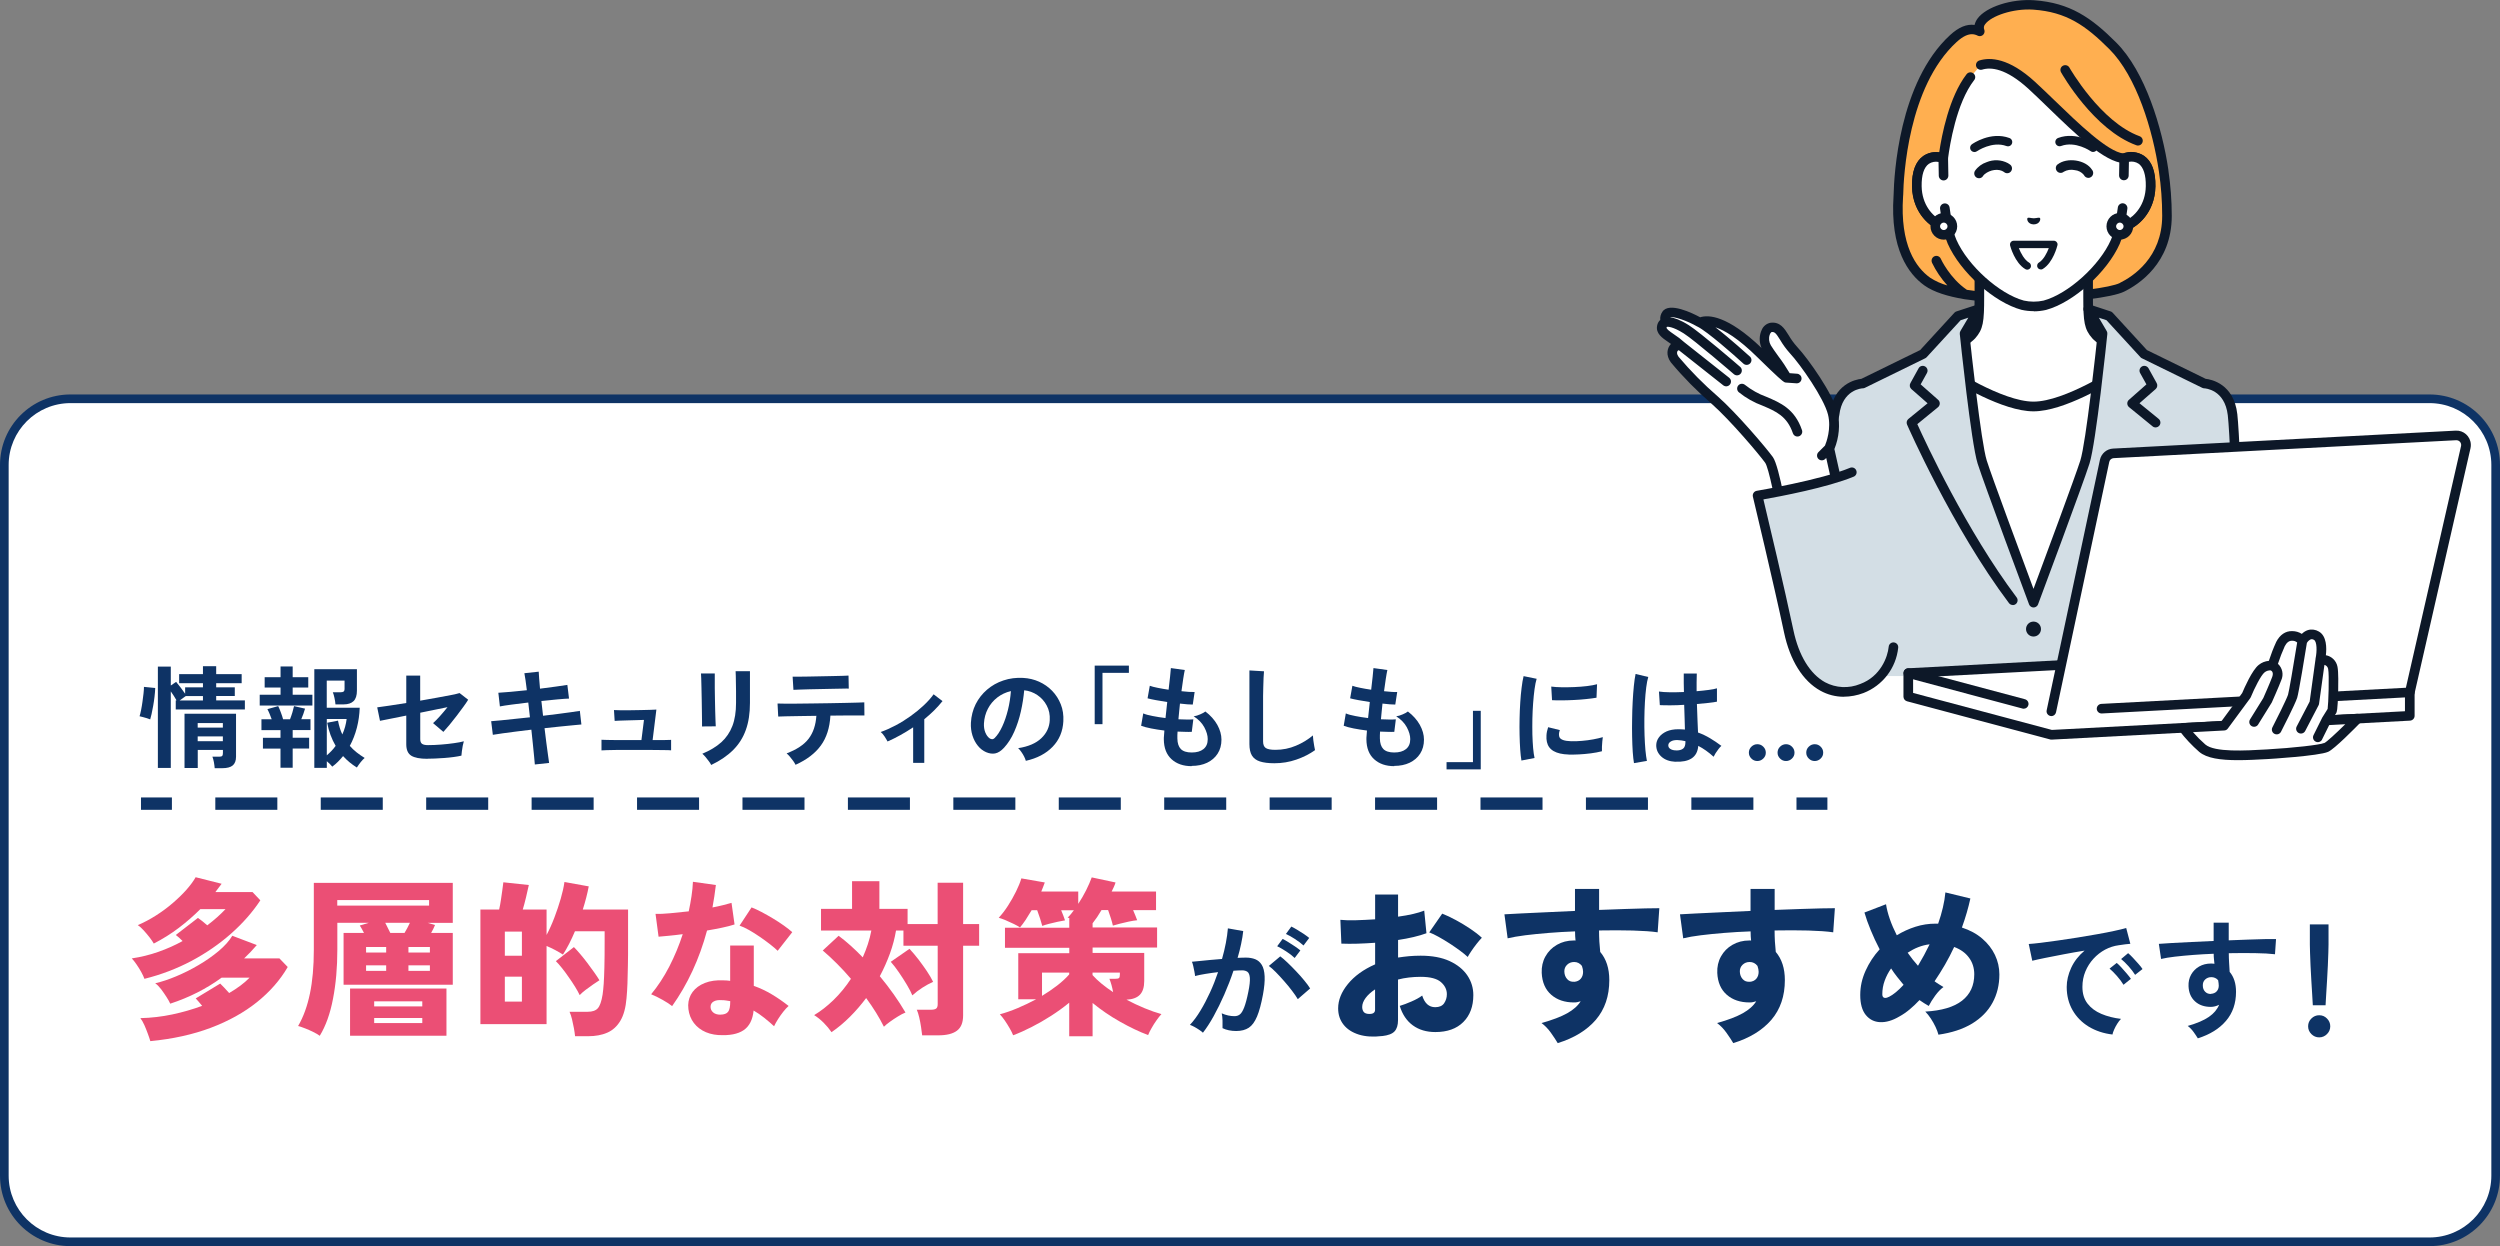 <?xml version="1.0" encoding="UTF-8"?>
<svg id="_レイヤー_2" data-name="レイヤー 2" xmlns="http://www.w3.org/2000/svg" xmlns:xlink="http://www.w3.org/1999/xlink" viewBox="0 0 404.29 201.52">
  <rect x="0" y="0" width="404.29" height="201.52" fill="#808080" stroke="none"/>
  <defs>
    <style>
      .cls-1 {
        fill: #d3dee5;
      }

      .cls-2 {
        fill: #fff;
      }

      .cls-3 {
        stroke-dasharray: 10.03 7.02;
      }

      .cls-3, .cls-4, .cls-5 {
        fill: none;
      }

      .cls-3, .cls-5 {
        stroke: #0e3365;
        stroke-miterlimit: 10;
        stroke-width: 2px;
      }

      .cls-6 {
        fill: #eb4f75;
      }

      .cls-7 {
        fill: #0d1828;
      }

      .cls-8 {
        fill: #0e3365;
      }

      .cls-9 {
        fill: #ffaf50;
      }

      .cls-10 {
        clip-path: url(#clippath);
      }
    </style>
    <clipPath id="clippath">
      <rect class="cls-4" x="267.96" y="0" width="131.61" height="122.92"/>
    </clipPath>
  </defs>
  <g id="_レイヤー_1-2" data-name="レイヤー 1">
    <g>
      <path class="cls-2" d="M11.4,64.49h381.49c5.9,0,10.7,4.79,10.7,10.7v114.92c0,5.91-4.79,10.7-10.7,10.7H11.4c-5.9,0-10.7-4.79-10.7-10.7v-114.93c0-5.9,4.79-10.7,10.7-10.7Z"/>
      <path class="cls-8" d="M392.89,65.19c5.51,0,10,4.48,10,10v114.93c0,5.51-4.48,10-10,10H11.4c-5.51,0-10-4.48-10-10v-114.93c0-5.51,4.48-10,10-10h381.49M392.89,63.79H11.4c-6.3,0-11.4,5.1-11.4,11.4v114.93c0,6.3,5.1,11.4,11.4,11.4h381.49c6.3,0,11.4-5.1,11.4-11.4v-114.93c0-6.3-5.1-11.4-11.4-11.4h0Z"/>
    </g>
    <g>
      <path class="cls-6" d="M23.36,158.3c-.11-.31-.28-.68-.52-1.11-.24-.43-.49-.84-.77-1.24-.27-.4-.53-.72-.76-.96,1.47-.22,2.91-.57,4.3-1.06,1.39-.49,2.7-1.07,3.92-1.75-.2-.2-.4-.39-.59-.56-.19-.17-.36-.31-.51-.42l3.58-2.76c.2.13.43.3.7.52.26.22.53.45.81.68,1.15-.87,2.13-1.75,2.95-2.62h-4.07c-1.07,1.07-2.23,2.08-3.48,3.03-1.25.95-2.6,1.79-4.05,2.54-.15-.27-.37-.6-.68-1s-.63-.77-.97-1.15c-.34-.37-.65-.65-.94-.83.98-.42,1.95-.93,2.91-1.54.96-.61,1.86-1.27,2.7-1.99s1.59-1.44,2.24-2.17c.64-.73,1.15-1.41,1.51-2.05l4.2,1.06c-.35.47-.68.92-1.01,1.34h6.01l1.26,1.34c-1.26,1.91-2.84,3.71-4.74,5.39-1.9,1.68-4.04,3.15-6.4,4.41-2.37,1.25-4.9,2.22-7.59,2.89ZM24.31,168.37c-.09-.31-.22-.71-.4-1.19-.17-.48-.37-.96-.57-1.42-.21-.46-.42-.83-.64-1.11,1.75-.04,3.47-.24,5.17-.6,1.7-.36,3.31-.83,4.82-1.39-.22-.25-.42-.49-.6-.71-.18-.22-.33-.38-.44-.49l3.96-2.4c.36.35.85.86,1.45,1.53,1.37-.8,2.47-1.63,3.3-2.48h-4.53c-2.44,1.78-5.21,3.19-8.3,4.2-.13-.29-.32-.65-.59-1.06s-.55-.84-.87-1.26c-.32-.42-.64-.75-.97-.98,1.04-.24,2.17-.61,3.38-1.12,1.22-.51,2.43-1.11,3.63-1.82,1.2-.7,2.28-1.46,3.25-2.27.96-.81,1.7-1.63,2.21-2.47l3.96,1.5c-.33.38-.66.75-1,1.11s-.69.71-1.05,1.05h5.71l1.34,1.39c-1.22,2.11-2.88,4-4.97,5.68-2.09,1.67-4.58,3.06-7.47,4.15-2.89,1.09-6.15,1.81-9.79,2.16Z"/>
      <path class="cls-6" d="M51.7,167.5c-.27-.2-.62-.41-1.04-.61-.42-.21-.85-.4-1.28-.57-.44-.17-.83-.31-1.17-.4.86-1.47,1.49-3.22,1.91-5.24.42-2.02.63-4.38.63-7.07v-10.84h22.47v6.47h-4.07l1.2.35c-.07.18-.16.38-.27.6s-.23.45-.36.68h3.5v8.38h-17.66v-8.38h3.3c-.24-.47-.46-.87-.68-1.2l1.47-.44h-5.1v4.37c0,2.86-.23,5.5-.7,7.92-.46,2.42-1.18,4.41-2.14,5.98ZM54.54,146.45h14.85v-.9h-14.85v.9ZM56.61,167.5v-7.64h15.59v7.64h-15.59ZM59.2,154.04h3.25v-.9h-3.25v.9ZM59.2,157.01h3.25v-.9h-3.25v.9ZM60.51,162.75h7.78v-.82h-7.78v.82ZM60.51,165.45h7.78v-.82h-7.78v.82ZM63.13,150.87h2.29c.31-.51.6-1.06.87-1.64h-3.99c.29.55.56,1.09.82,1.64ZM66.05,154.04h3.47v-.9h-3.47v.9ZM66.05,157.01h3.47v-.9h-3.47v.9Z"/>
      <path class="cls-6" d="M93,167.58c-.04-.38-.1-.82-.19-1.31-.09-.49-.2-.98-.31-1.46-.12-.48-.25-.88-.4-1.19h2.95c.75,0,1.29-.19,1.62-.56.34-.37.6-1.11.78-2.22.07-.47.13-1.06.18-1.76.05-.7.08-1.6.11-2.69s.04-2.45.04-4.07v-1.72h-4.8c-.29.69-.6,1.36-.93,2.01-.33.65-.67,1.23-1.01,1.76-.37-.24-.79-.48-1.27-.74-.48-.25-.94-.47-1.38-.65v12.64h-10.7v-18.54h3.03c.11-.49.21-1.01.29-1.57.08-.56.16-1.09.23-1.6.07-.51.13-.92.16-1.23l4.12.44c-.13.6-.28,1.27-.46,2.02-.18.75-.35,1.39-.52,1.94h3.85v4.12c.45-.85.88-1.8,1.27-2.83.39-1.03.73-2.04,1.02-3.04s.49-1.9.6-2.7l3.93.71c-.22,1.17-.54,2.41-.96,3.74h7.32v5.24c0,1.51,0,2.8-.03,3.88-.02,1.07-.04,2.03-.07,2.85s-.08,1.62-.15,2.36c-.13,1.55-.46,2.77-1,3.67-.54.9-1.24,1.54-2.12,1.92-.87.38-1.9.57-3.09.57h-2.13ZM81.64,154.56h2.76v-3.9h-2.76v3.9ZM81.64,161.98h2.76v-4.04h-2.76v4.04ZM93.74,160.92c-.16-.36-.41-.8-.72-1.31s-.66-1.03-1.04-1.57c-.37-.54-.74-1.04-1.11-1.5-.37-.46-.69-.83-.98-1.11l2.92-2.27c.29.29.63.66,1.01,1.11.38.45.77.93,1.16,1.45s.76,1.02,1.11,1.52c.35.49.63.92.85,1.28-.29.18-.64.42-1.05.7-.41.28-.81.57-1.2.87-.39.3-.71.58-.94.83Z"/>
      <path class="cls-6" d="M108.72,162.72c-.38-.31-.9-.65-1.56-1.02s-1.27-.68-1.86-.91c1.09-1.31,2.07-2.81,2.94-4.49.86-1.68,1.59-3.43,2.17-5.23-.84.11-1.59.2-2.27.26-.67.06-1.22.11-1.64.15l-.49-3.69c.6.02,1.38-.01,2.33-.1s1.97-.19,3.04-.31c.18-.84.33-1.66.45-2.46.12-.8.2-1.57.23-2.32l3.71.52c-.07.62-.16,1.23-.25,1.84-.09.61-.19,1.21-.3,1.79.58-.11,1.13-.23,1.65-.36.52-.13,1-.25,1.43-.38l.49,3.49c-.56.18-1.23.36-2.01.52-.77.16-1.59.32-2.44.46-.62,2.31-1.41,4.49-2.36,6.54s-2.05,3.94-3.29,5.69ZM116.21,167.39c-1-.07-1.88-.32-2.62-.75s-1.31-1-1.71-1.71c-.39-.71-.59-1.5-.59-2.38.02-.8.26-1.52.72-2.14s1.12-1.11,1.98-1.45,1.87-.48,3.03-.42c.36,0,.72.03,1.06.08v-5.71h3.82v6.52c1.02.36,1.99.82,2.91,1.37s1.82,1.17,2.72,1.88c-.27.24-.56.55-.86.93s-.58.78-.85,1.2c-.26.42-.48.8-.64,1.15-.51-.47-1.04-.93-1.6-1.37-.55-.44-1.12-.83-1.71-1.17-.15,1.49-.69,2.55-1.62,3.18s-2.29.89-4.05.78ZM116.51,164.08c.58,0,.99-.15,1.23-.45.24-.3.35-.86.35-1.68v-.05c-.24-.04-.47-.07-.7-.11-.23-.04-.46-.05-.7-.05-.53-.04-.95.03-1.27.21s-.49.44-.51.8c-.02.38.11.7.4.96.28.25.68.38,1.19.38ZM125.76,153.76c-.29-.29-.7-.64-1.21-1.04-.52-.4-1.07-.81-1.66-1.21-.59-.41-1.18-.78-1.76-1.11-.58-.33-1.09-.56-1.53-.71l1.94-2.95c.47.18,1.01.43,1.62.75.61.32,1.23.67,1.86,1.05.63.38,1.21.76,1.76,1.15s.99.74,1.34,1.06l-2.35,3Z"/>
      <path class="cls-6" d="M149.13,167.44c-.04-.36-.1-.82-.18-1.35-.08-.54-.18-1.06-.3-1.57-.12-.51-.25-.92-.39-1.23h2.29c.38,0,.66-.06.83-.18s.26-.36.26-.72v-9.45h-5.54v-2.46h-1.2c-.2,1.22-.53,2.46-.98,3.71-.46,1.25-1,2.48-1.64,3.68,1.64,1.98,3.02,3.94,4.15,5.87-.36.15-.77.35-1.21.63-.45.27-.87.56-1.28.85-.41.29-.74.56-1,.82-.73-1.47-1.68-3.02-2.87-4.64-.8,1.07-1.67,2.08-2.61,3.02-.94.94-1.93,1.77-2.99,2.5-.35-.51-.77-1.02-1.27-1.52-.5-.5-1.01-.91-1.54-1.24,1.07-.64,2.12-1.46,3.15-2.46,1.03-1,1.96-2.14,2.8-3.41-.73-.86-1.48-1.67-2.25-2.44s-1.54-1.49-2.31-2.14l2.57-2.38c1.29.96,2.59,2.13,3.9,3.49.31-.69.58-1.4.82-2.12s.43-1.46.57-2.22h-8.14v-3.5h5.02v-4.48h4.42v4.48h4.56v2.46h4.86v-6.69h4.12v6.69h2.59v3.5h-2.59v11.27c0,1.15-.33,1.97-1,2.47-.66.5-1.67.75-3.02.75h-2.62ZM147.54,160.97c-.18-.45-.47-1.02-.87-1.69-.4-.67-.83-1.35-1.3-2.03-.46-.68-.91-1.25-1.32-1.71l3.03-2.1c.49.53.98,1.11,1.46,1.73.48.63.93,1.26,1.35,1.88.42.63.76,1.21,1.01,1.73-.55.24-1.12.55-1.73.94-.61.39-1.15.81-1.62,1.24Z"/>
      <path class="cls-6" d="M172.91,167.61v-5.46c-.91.75-1.88,1.45-2.92,2.12-1.04.67-2.08,1.26-3.13,1.8-1.05.54-2.05.99-3.02,1.35-.13-.33-.31-.71-.56-1.13-.25-.43-.51-.85-.79-1.26-.28-.41-.55-.74-.8-1,.89-.24,1.85-.57,2.87-1,1.02-.43,2.02-.91,3-1.43h-2.89v-7.45h8.25v-.87h-10.4v-3.25h10.4v-1.56h.03c-.15-.04-.25-.06-.3-.08.18-.16.35-.35.52-.55.16-.2.33-.41.49-.63h-2.05c.13.29.25.58.35.87.11.29.2.55.27.76-.33.05-.73.13-1.2.23-.47.1-.94.21-1.39.33-.46.12-.82.23-1.09.34-.07-.29-.19-.68-.34-1.16-.16-.48-.31-.94-.48-1.38h-.9c-.33.56-.66,1.09-.98,1.58-.33.49-.63.89-.9,1.2-.24-.16-.57-.35-1-.56-.43-.21-.87-.41-1.32-.6-.46-.19-.83-.32-1.12-.4.51-.55,1.01-1.19,1.49-1.94.48-.75.92-1.51,1.31-2.31.39-.79.68-1.5.86-2.12l3.79.66c-.16.46-.36.95-.57,1.47h5.98v1.99c.47-.71.9-1.45,1.28-2.21.38-.76.68-1.46.9-2.07l3.85.82c-.07.24-.16.48-.27.72-.11.25-.23.5-.36.75h7.18v3h-3.71c.13.29.25.59.37.89.12.3.21.55.29.75-.4.04-.86.11-1.36.22-.51.11-.99.22-1.45.34-.46.12-.83.22-1.12.31-.07-.33-.18-.73-.33-1.2s-.29-.91-.44-1.31h-1.07c-.24.4-.48.78-.72,1.15-.25.36-.49.69-.72.98v.68h10.43v3.25h-10.43v.87h8.35v4.53c0,1-.23,1.74-.7,2.23-.46.48-1.19.75-2.17.8.96.51,1.93.96,2.91,1.37s1.89.72,2.74.96c-.24.26-.5.59-.79,1-.29.41-.56.83-.8,1.26-.25.43-.43.8-.56,1.13-1.42-.53-2.93-1.25-4.54-2.16-1.61-.91-3.09-1.92-4.44-3.03v5.38h-3.77ZM168.51,161.05c.87-.53,1.69-1.09,2.46-1.68.76-.59,1.41-1.19,1.94-1.79v-.3h-4.4v3.77ZM180.01,160.45c-.15-.82-.35-1.54-.6-2.16h.87c.35,0,.57-.04.67-.12s.15-.26.15-.53v-.36h-4.42v.41c.42.47.92.94,1.49,1.41.57.46,1.19.92,1.84,1.35Z"/>
      <path class="cls-8" d="M194.55,167.02c-.13-.13-.32-.28-.59-.46-.27-.18-.54-.35-.82-.5-.28-.15-.52-.26-.71-.32.59-.63,1.16-1.4,1.7-2.3.55-.9,1.06-1.89,1.55-2.95.49-1.06.92-2.16,1.3-3.28-.71.08-1.4.18-2.07.29-.67.11-1.21.22-1.65.34-.01-.18-.05-.43-.11-.74-.06-.31-.12-.61-.19-.91s-.14-.52-.21-.66c.32-.03.74-.07,1.26-.12.52-.05,1.09-.1,1.72-.17.63-.06,1.26-.12,1.89-.16.25-.88.46-1.75.62-2.59.16-.85.27-1.63.33-2.36l2.48.44c-.07.64-.18,1.33-.34,2.07-.15.73-.34,1.49-.57,2.26.28-.01.53-.02.76-.03s.42-.01.59-.01c.56,0,1.06.09,1.5.26.44.18.79.48,1.06.92.27.44.42,1.05.46,1.83.04.78-.05,1.77-.27,2.97-.28,1.51-.6,2.7-.96,3.55-.36.85-.8,1.46-1.33,1.81-.53.35-1.21.53-2.04.53s-1.57-.15-2.21-.46c.01-.34.01-.74,0-1.22s-.06-.87-.13-1.18c.7.31,1.39.46,2.06.46.34,0,.63-.09.87-.28.25-.19.48-.57.7-1.13.22-.57.45-1.4.67-2.51.21-1.02.29-1.78.25-2.28-.04-.5-.18-.82-.4-.98-.22-.15-.5-.23-.84-.23-.39,0-.86.02-1.41.06-.43,1.3-.93,2.58-1.48,3.84-.55,1.26-1.13,2.43-1.72,3.5-.59,1.07-1.18,1.97-1.75,2.7ZM209.86,161.56c-.22-.38-.53-.83-.92-1.34-.39-.52-.82-1.04-1.28-1.56-.46-.53-.91-1.01-1.34-1.45-.43-.44-.81-.77-1.13-1l1.85-1.55c.34.25.73.59,1.18,1.02.45.43.91.89,1.39,1.4.48.5.92,1,1.32,1.49.41.49.72.92.94,1.28l-1.99,1.72ZM209.38,154.93c-.36-.35-.82-.71-1.38-1.07s-1.04-.64-1.46-.84l.88-1.18c.24.11.54.28.91.51.37.23.74.47,1.1.71.36.25.65.46.86.64l-.92,1.22ZM210.81,152.91c-.38-.35-.84-.7-1.4-1.06-.55-.36-1.04-.63-1.46-.81l.88-1.2c.24.11.54.28.91.5.37.22.74.46,1.11.7.37.25.66.46.87.64l-.92,1.22Z"/>
      <path class="cls-8" d="M223.54,167.54c-1.46.18-2.72.1-3.79-.23-1.07-.34-1.9-.87-2.48-1.61-.58-.74-.87-1.61-.87-2.63,0-1.33.52-2.64,1.57-3.93,1.05-1.29,2.52-2.36,4.41-3.19v-3.49c-.98.07-1.94.12-2.87.15s-1.79.02-2.59-.01l-.16-3.85c.66.07,1.48.1,2.47.07s2.04-.08,3.15-.15v-4.01h3.71v3.58c1.82-.25,3.23-.58,4.23-.98l.36,3.66c-1.26.46-2.79.82-4.59,1.09v2.84c.58-.09,1.17-.16,1.77-.22.6-.05,1.23-.08,1.88-.08,1.86,0,3.42.29,4.68.87,1.26.58,2.22,1.36,2.87,2.32.65.96.97,2.03.97,3.19,0,1.82-.54,3.27-1.62,4.35-1.08,1.08-2.59,1.62-4.52,1.62-1.44,0-2.65-.36-3.64-1.08-.99-.72-1.7-1.77-2.12-3.15.55-.16,1.17-.4,1.87-.7.7-.3,1.29-.62,1.76-.97.4,1.26,1.1,1.88,2.1,1.88.67,0,1.16-.21,1.45-.64s.44-.92.44-1.46c0-.75-.32-1.4-.96-1.96-.64-.56-1.73-.85-3.28-.85-.66,0-1.29.04-1.9.11s-1.2.18-1.76.33v6.58c0,.8-.19,1.4-.56,1.8-.37.4-1.03.65-1.98.76ZM221.22,163.96c.76.07,1.15-.15,1.15-.66v-3.3c-.66.44-1.17.9-1.53,1.39-.36.49-.55.97-.55,1.45,0,.29.07.54.2.75.14.21.38.33.72.37ZM237.36,154.76c-.35-.33-.78-.68-1.3-1.06s-1.07-.76-1.67-1.15c-.59-.38-1.17-.73-1.75-1.05-.57-.32-1.08-.56-1.51-.72l2.1-3.03c.69.27,1.43.62,2.22,1.05s1.56.89,2.29,1.38c.74.49,1.37.98,1.9,1.47-.25.26-.54.59-.86,1-.32.41-.61.81-.87,1.2s-.45.7-.56.91Z"/>
      <path class="cls-8" d="M251.91,168.69c-.27-.46-.63-1-1.08-1.64s-.96-1.17-1.54-1.61c1.76-.49,3.15-1.02,4.15-1.58,1-.56,1.73-1.21,2.18-1.94-.18.05-.36.1-.53.14-.17.04-.36.05-.56.05-1.49,0-2.72-.41-3.67-1.24s-1.47-2.01-1.54-3.54c-.04-.98.16-1.87.6-2.66.44-.79,1.06-1.42,1.86-1.88.8-.46,1.71-.7,2.73-.7h.14c.05,0,.1,0,.14.03-.05-.47-.08-.97-.08-1.5-1.47.05-2.9.14-4.29.25-1.38.11-2.64.24-3.78.38-1.14.15-2.08.31-2.83.49l-.52-3.88c.58-.04,1.46-.08,2.62-.14s2.51-.12,4.04-.19c1.53-.07,3.11-.15,4.75-.22v-3.55h3.9v3.39c1.46-.05,2.83-.1,4.12-.15,1.29-.04,2.43-.08,3.41-.1.98-.02,1.72-.03,2.21-.03l-.27,3.9c-1-.15-2.34-.24-4.03-.29-1.68-.04-3.5-.05-5.45-.01,0,.6.02,1.2.05,1.79.04.59.08,1.15.14,1.68.98,1.15,1.47,2.67,1.47,4.56,0,2.58-.73,4.72-2.18,6.42-1.46,1.69-3.51,2.95-6.17,3.77ZM254.56,158.78c.47-.04.83-.21,1.08-.51.25-.3.37-.67.37-1.11,0-.27-.06-.59-.19-.96-.33-.42-.75-.63-1.25-.63-.46,0-.84.15-1.15.45-.31.3-.46.68-.44,1.13.02.47.17.87.46,1.19.29.32.66.46,1.12.42Z"/>
      <path class="cls-8" d="M280.3,168.69c-.27-.46-.63-1-1.08-1.64-.45-.64-.96-1.17-1.54-1.61,1.77-.49,3.15-1.02,4.15-1.58,1-.56,1.73-1.21,2.18-1.94-.18.05-.36.1-.53.14-.17.04-.36.05-.56.05-1.49,0-2.72-.41-3.67-1.24s-1.47-2.01-1.54-3.54c-.04-.98.16-1.87.6-2.66.44-.79,1.05-1.42,1.86-1.88.8-.46,1.71-.7,2.73-.7h.14c.05,0,.1,0,.14.03-.05-.47-.08-.97-.08-1.5-1.47.05-2.9.14-4.29.25-1.38.11-2.64.24-3.78.38s-2.08.31-2.83.49l-.52-3.88c.58-.04,1.46-.08,2.62-.14,1.16-.05,2.51-.12,4.04-.19,1.53-.07,3.11-.15,4.75-.22v-3.55h3.9v3.39c1.46-.05,2.83-.1,4.12-.15,1.29-.04,2.43-.08,3.41-.1.98-.02,1.72-.03,2.21-.03l-.27,3.9c-1-.15-2.34-.24-4.03-.29-1.68-.04-3.5-.05-5.45-.01,0,.6.02,1.2.05,1.79.04.59.08,1.15.14,1.68.98,1.15,1.47,2.67,1.47,4.56,0,2.58-.73,4.72-2.18,6.42-1.46,1.69-3.51,2.95-6.17,3.77ZM282.95,158.78c.47-.04.83-.21,1.08-.51.25-.3.37-.67.37-1.11,0-.27-.06-.59-.19-.96-.33-.42-.75-.63-1.26-.63-.46,0-.84.15-1.15.45-.31.3-.46.68-.44,1.13.02.47.17.87.46,1.19.29.32.66.46,1.12.42Z"/>
      <path class="cls-8" d="M313.47,167.3c-.09-.36-.25-.77-.46-1.23-.22-.46-.47-.91-.76-1.35s-.59-.82-.9-1.13c2.64-.15,4.62-.73,5.94-1.76,1.32-1.03,1.98-2.45,1.98-4.27,0-1.02-.28-1.92-.85-2.69-.56-.77-1.37-1.35-2.4-1.73-.46.98-.95,1.94-1.49,2.87-.54.93-1.1,1.82-1.68,2.68.24.18.48.35.72.49s.49.29.72.44c-.46.33-.9.79-1.34,1.39s-.78,1.16-1.04,1.67c-.25-.15-.5-.29-.75-.45-.25-.15-.5-.32-.75-.5-.51.55-1.04,1.05-1.58,1.5-.55.46-1.1.84-1.67,1.15-1.11.66-2.15.96-3.11.92-.96-.04-1.74-.44-2.33-1.17s-.89-1.81-.89-3.21.29-2.66.86-3.93c.57-1.27,1.33-2.43,2.28-3.47-.55-1.05-1.03-2.09-1.45-3.11-.42-1.02-.76-1.96-1.01-2.84l3.49-1.34c.11.73.31,1.52.61,2.39.3.87.68,1.74,1.13,2.63.95-.58,1.95-1.04,3.02-1.38,1.06-.34,2.15-.5,3.26-.5h.41c.31-.87.56-1.74.76-2.59.2-.85.34-1.67.41-2.46l4.04.98c-.33,1.51-.78,3.08-1.37,4.7,1.29.42,2.39,1.01,3.29,1.79.9.77,1.59,1.66,2.06,2.65s.71,2.04.71,3.15c0,1.69-.37,3.22-1.11,4.57-.74,1.36-1.84,2.48-3.3,3.37-1.47.89-3.29,1.49-5.47,1.8ZM305.44,161.23c.75-.38,1.55-1.04,2.4-1.97-.35-.42-.69-.85-1.04-1.28-.35-.44-.67-.89-.98-1.37-.44.62-.78,1.28-1.04,1.99s-.38,1.44-.38,2.18c0,.31.09.5.29.57.19.07.44.03.75-.14ZM310.17,156.18c.67-1.11,1.3-2.27,1.88-3.47-.62.07-1.23.23-1.83.46s-1.17.54-1.72.9c.25.36.52.72.8,1.08.28.35.57.7.86,1.02Z"/>
      <path class="cls-8" d="M341.64,167.3c-1.46-.17-2.74-.6-3.87-1.28-1.12-.69-1.99-1.58-2.61-2.67-.62-1.09-.94-2.34-.94-3.74,0-1.01.24-2.04.72-3.09.48-1.05,1.21-1.98,2.17-2.79-1.12.18-2.24.38-3.35.59s-2.12.41-3.02.59c-.9.18-1.6.34-2.09.46l-.57-2.71c.46-.03,1.1-.09,1.92-.19s1.74-.22,2.77-.37c1.03-.15,2.09-.31,3.19-.48s2.16-.35,3.19-.54c1.03-.18,1.95-.36,2.77-.54.82-.17,1.46-.33,1.92-.47l.67,2.56c-.22.01-.49.04-.81.08s-.67.09-1.06.15c-.77.1-1.5.34-2.21.71-.7.38-1.33.87-1.88,1.47s-.99,1.29-1.31,2.06c-.32.77-.48,1.6-.48,2.5,0,1.08.27,1.97.82,2.69.55.71,1.29,1.27,2.24,1.67.94.4,2,.67,3.18.81-.21.21-.41.47-.61.79-.2.31-.36.63-.5.94-.14.32-.23.58-.27.79ZM343.4,159.25c-.27-.45-.62-.92-1.05-1.41s-.83-.89-1.2-1.2l1.16-.92c.21.17.46.41.76.74.29.32.58.65.87.99s.51.62.66.84l-1.2.97ZM345.29,157.66c-.27-.43-.62-.9-1.06-1.39s-.84-.88-1.21-1.18l1.13-.95c.21.17.46.41.77.74.3.32.6.65.89.98.29.33.52.61.67.85l-1.2.94Z"/>
      <path class="cls-8" d="M355.43,167.93c-.17-.28-.39-.62-.67-1.01-.28-.39-.6-.73-.97-1.01,1.48-.42,2.62-.91,3.42-1.46s1.35-1.21,1.66-1.96c-.45.22-.9.34-1.34.34-1.06,0-1.92-.3-2.57-.9-.65-.6-1-1.41-1.04-2.44-.03-.7.11-1.33.42-1.88.31-.55.74-.99,1.3-1.31.56-.32,1.2-.48,1.91-.48.11,0,.21,0,.29.01s.18.02.27.03c-.03-.25-.06-.51-.08-.78-.03-.27-.04-.55-.04-.84-1.13.04-2.24.11-3.32.19s-2.07.18-2.96.28-1.64.23-2.23.37l-.36-2.44c.5-.04,1.21-.09,2.12-.14s1.95-.1,3.12-.16c1.17-.06,2.38-.11,3.62-.17v-2.96h2.44v2.86c1.09-.04,2.13-.08,3.13-.12.99-.04,1.88-.06,2.67-.08.78-.02,1.4-.02,1.85-.01l-.17,2.46c-.81-.1-1.89-.16-3.22-.18-1.34-.02-2.75-.02-4.25.01,0,.5.02,1.02.05,1.53.03.52.07,1.02.09,1.49.69.81,1.03,1.89,1.03,3.23,0,1.86-.54,3.43-1.62,4.69-1.08,1.27-2.6,2.21-4.56,2.83ZM357.55,160.72c.39-.03.7-.16.92-.4.22-.24.34-.55.34-.92,0-.13-.01-.26-.03-.41-.02-.15-.05-.3-.07-.47-.29-.34-.67-.5-1.11-.5-.39,0-.72.13-.99.38-.27.25-.39.57-.38.97,0,.41.12.74.37,1,.25.26.56.38.96.37Z"/>
      <path class="cls-8" d="M375.05,167.76c-.49,0-.91-.18-1.26-.53-.35-.35-.53-.77-.53-1.26s.17-.91.53-1.26c.35-.35.77-.53,1.26-.53s.91.17,1.26.53c.35.35.53.77.53,1.26s-.18.91-.53,1.26-.77.53-1.26.53ZM374.02,162.57c-.03-.43-.06-1-.1-1.71s-.09-1.47-.14-2.29c-.05-.82-.09-1.62-.13-2.42s-.06-1.49-.08-2.1c-.02-.61-.03-1.05-.03-1.31v-3.25h3.02v3.25c0,.27,0,.7-.03,1.31-.02.61-.05,1.31-.08,2.1s-.08,1.6-.13,2.42c-.05.82-.09,1.58-.14,2.29s-.08,1.28-.1,1.71h-2.06Z"/>
    </g>
    <g>
      <path class="cls-8" d="M24.3,116.34c-.13-.06-.31-.12-.53-.19-.22-.07-.44-.13-.67-.19-.22-.06-.4-.1-.53-.13.08-.26.17-.6.25-1.02s.16-.86.22-1.32.12-.92.17-1.34c.05-.43.07-.78.07-1.07l1.82.18c-.01.42-.05.89-.11,1.4s-.13,1.01-.22,1.5-.17.93-.26,1.32c-.09.39-.17.67-.22.85ZM25.53,124.2v-16.4h2.09v3.06l.86-.59c.22.25.46.57.75.94.28.38.52.71.71.98v-1.04h2.88v-.67h-3.85v-1.46h3.85v-1.28h2.14v1.28h4.12v1.46h-4.12v.67h3.01v1.4h-3.01v.72h4.64v1.46h-11.18v-1.46h.13c-.12-.22-.26-.46-.43-.72-.17-.26-.34-.51-.5-.74v12.38h-2.09ZM29.04,113.28h3.78v-.72h-2.77l-1.01.72ZM34.72,124.22c-.02-.29-.07-.61-.13-.97-.07-.36-.15-.65-.24-.88h1.1c.24,0,.4-.04.48-.13.08-.08.12-.24.12-.47v-.49h-4.07v2.92h-2.14v-8.78h8.33v6.97c0,.62-.18,1.09-.53,1.39-.35.3-.92.45-1.7.45h-1.21ZM31.97,117.67h4.07v-.74h-4.07v.74ZM31.97,119.86h4.07v-.77h-4.07v.77Z"/>
      <path class="cls-8" d="M42,114.1v-1.75h3.37v-1.17h-2.57v-1.67h2.57v-1.73h1.96v1.73h2.52v1.67h-2.52v1.17h3.19v1.75h-8.51ZM45.36,124.17v-3.11h-2.84v-1.75h2.84v-1.24h-3.08v-1.75h1.66c-.11-.3-.23-.6-.35-.9-.13-.3-.24-.55-.35-.74l1.75-.49c.13.26.28.61.43,1.03.16.42.28.79.36,1.1h1.12c.13-.34.26-.7.38-1.1.12-.4.21-.74.27-1.03l1.78.41c-.07.25-.16.53-.27.84-.11.31-.22.6-.34.87h1.49v1.75h-2.88v1.24h2.66v1.75h-2.66v3.11h-1.96ZM50.83,124.17v-15.95h6.89v3.46c0,.78-.18,1.35-.54,1.7-.36.35-.89.53-1.6.53h-1.33c-.02-.31-.08-.66-.16-1.04s-.17-.69-.27-.92h1.24c.23,0,.4-.04.5-.11s.16-.22.16-.45v-1.33h-2.88v4.39h5.33c-.04,1.12-.19,2.2-.46,3.24-.27,1.04-.65,2.02-1.14,2.93.32.37.69.72,1.09,1.04.4.32.84.62,1.31.91-.19.16-.41.39-.65.69-.24.31-.44.59-.61.86-.84-.52-1.58-1.13-2.23-1.85-.26.32-.54.63-.83.92s-.59.55-.92.79c-.22-.28-.51-.57-.88-.88v1.08h-2.02ZM52.85,122.15c.26-.23.52-.47.76-.72.24-.25.46-.52.67-.81-.32-.55-.6-1.14-.83-1.76s-.41-1.28-.54-1.98l1.75-.34c.16.84.39,1.58.7,2.23.36-.79.59-1.63.7-2.5h-3.21v5.89Z"/>
      <path class="cls-8" d="M69.1,122.71c-1.19,0-2.05-.17-2.59-.5-.54-.34-.81-.95-.81-1.85v-4.64c-.72.14-1.38.28-1.99.4s-1.11.22-1.51.3-.65.13-.75.15l-.45-2.18c.43-.05,1.07-.14,1.92-.27.85-.13,1.77-.28,2.78-.43v-4.43h2.25v4.05c.96-.17,1.88-.33,2.76-.49.88-.16,1.64-.3,2.29-.43.64-.13,1.08-.23,1.32-.31l1.39,1.08c-.19.31-.45.7-.78,1.15-.33.46-.69.94-1.08,1.45-.39.51-.77.99-1.15,1.45s-.71.84-1,1.15l-1.67-1.42c.31-.26.68-.64,1.11-1.12.43-.48.84-.97,1.23-1.46-.56.12-1.23.26-2.01.41-.77.16-1.58.32-2.4.49v4.28c0,.36.1.61.29.75.19.14.51.21.95.21.68,0,1.4-.03,2.14-.09.74-.06,1.44-.13,2.1-.23.65-.09,1.18-.19,1.57-.3-.06.18-.12.42-.18.73-.06.31-.11.61-.14.9-.04.29-.06.53-.07.69-.34.08-.75.16-1.23.22-.49.07-1,.12-1.53.16-.54.04-1.04.07-1.52.09-.48.02-.89.03-1.22.03Z"/>
      <path class="cls-8" d="M86.49,123.61c-.01-.24-.05-.65-.11-1.21-.06-.57-.13-1.24-.2-2.01-.07-.77-.16-1.57-.25-2.39-.83.1-1.64.2-2.45.3-.8.1-1.53.2-2.19.29s-1.19.17-1.59.24l-.27-2.2c.4-.04.92-.08,1.58-.14.65-.06,1.39-.14,2.21-.23.82-.09,1.64-.18,2.48-.26l-.27-2.39c-.92.11-1.81.22-2.65.33-.84.11-1.49.21-1.94.3l-.25-2.21c.48-.02,1.14-.08,1.98-.15s1.72-.17,2.63-.26c-.07-.6-.14-1.14-.21-1.61-.07-.47-.13-.86-.19-1.14l2.32-.25c.01.28.04.65.07,1.12.04.47.08,1.02.14,1.63.92-.12,1.79-.23,2.58-.34.8-.11,1.41-.2,1.84-.27l.27,2.21c-.4.01-1,.06-1.83.13s-1.7.17-2.64.26l.27,2.39c.82-.1,1.61-.19,2.38-.29.77-.1,1.46-.19,2.09-.28.62-.09,1.12-.16,1.48-.22l.25,2.2c-.3.02-.76.07-1.39.13-.62.06-1.34.13-2.13.21-.8.08-1.61.17-2.44.26.1.8.19,1.58.29,2.34.1.76.19,1.42.27,2,.08.58.14,1,.18,1.28l-2.32.25Z"/>
      <path class="cls-8" d="M97.27,121.32v-1.69c.18.01.47.02.88.03s.88.01,1.42.02c.54,0,1.11,0,1.71,0h2.45l.41-3.26c-.37.01-.8.02-1.29.04-.49.01-.96.02-1.43.04-.47.01-.88.02-1.25.04-.37.01-.62.02-.77.04l-.11-1.75c.18.01.51.02.98.03.47,0,1.01,0,1.62,0,.61,0,1.21-.02,1.8-.03s1.12-.03,1.57-.04c.45-.02.75-.03.89-.04l-.61,4.93c.7,0,1.32,0,1.87,0,.55,0,.92-.01,1.12-.03v1.69c-.21-.02-.59-.04-1.17-.04-.58,0-1.25-.01-2.02-.02-.77,0-1.54,0-2.32,0h-1.59c-.59,0-1.18,0-1.75,0-.58,0-1.08.02-1.52.03-.44.01-.74.02-.89.04Z"/>
      <path class="cls-8" d="M113.53,117.49c.01-.11.01-.38,0-.8s-.01-.95-.02-1.56c0-.61-.02-1.25-.03-1.93s-.03-1.31-.04-1.93c-.02-.61-.03-1.13-.04-1.56-.01-.43-.02-.69-.04-.8h2.23v.83c0,.42,0,.93,0,1.52,0,.59.01,1.21.03,1.86.01.65.03,1.28.04,1.88.02.61.04,1.13.05,1.57.02.44.03.74.04.89l-2.25.02ZM115.02,123.72c-.08-.17-.21-.37-.37-.59-.16-.23-.34-.46-.53-.68-.19-.23-.37-.41-.54-.56,1.24-.52,2.26-1.13,3.06-1.85.8-.72,1.4-1.6,1.8-2.64.4-1.04.59-2.28.59-3.72v-.83c0-.26,0-.61,0-1.03s-.01-.85-.02-1.3c0-.44-.01-.85-.02-1.21,0-.36-.01-.62-.03-.77h2.32v5.13c0,1.68-.22,3.14-.67,4.38-.44,1.24-1.13,2.32-2.05,3.24s-2.11,1.73-3.55,2.42Z"/>
      <path class="cls-8" d="M128.65,123.68c-.08-.18-.21-.39-.38-.63-.17-.24-.35-.47-.54-.69-.19-.22-.37-.4-.52-.53,1.63-.61,2.82-1.4,3.56-2.37.74-.97,1.15-2.2,1.25-3.7-.95.01-1.86.02-2.73.04-.87.01-1.61.03-2.22.04-.61.02-1.02.03-1.22.04l-.11-2.11c.14.01.49.02,1.03.02s1.21,0,2,0c.79,0,1.65-.01,2.58-.03.93-.01,1.86-.02,2.78-.04.92-.01,1.79-.03,2.58-.05.8-.02,1.47-.04,2.02-.05.55-.02.89-.03,1.04-.04l.02,2.12h-2.66c-.68,0-1.43,0-2.23.02h-.61c-.11,1.96-.62,3.57-1.54,4.83-.92,1.27-2.28,2.31-4.08,3.12ZM128.31,111.55l-.13-2.12h.9c.46,0,1,0,1.64-.02.63-.01,1.3-.02,2-.04.7-.01,1.36-.03,2-.04.63-.02,1.18-.03,1.63-.04.45-.01.74-.02.87-.04l.04,2.11c-.16-.01-.46-.02-.91,0-.45,0-.98.02-1.6.03s-1.27.02-1.94.04-1.33.03-1.95.04c-.62.02-1.16.04-1.61.05-.45.02-.76.03-.93.04Z"/>
      <path class="cls-8" d="M147.67,123.36v-5.74c-1.38.92-2.76,1.69-4.14,2.29-.13-.25-.3-.53-.5-.84-.2-.31-.41-.54-.61-.69.79-.28,1.6-.64,2.43-1.08.83-.44,1.63-.94,2.4-1.49.77-.55,1.48-1.13,2.13-1.74.65-.61,1.18-1.2,1.6-1.79l1.44,1.1c-.4.5-.85,1-1.35,1.5s-1.04.97-1.6,1.43v7.06h-1.8Z"/>
      <path class="cls-8" d="M165.89,123.03c-.05-.19-.14-.42-.27-.68-.13-.26-.29-.52-.46-.76-.17-.25-.35-.45-.51-.6,1.64-.25,2.89-.79,3.75-1.61s1.31-1.79,1.36-2.91c.05-.89-.11-1.68-.49-2.38-.37-.7-.88-1.26-1.52-1.69-.64-.43-1.35-.69-2.12-.77-.1,1.12-.28,2.26-.54,3.42-.26,1.16-.62,2.26-1.07,3.28-.45,1.02-1,1.88-1.65,2.59-.49.53-.97.83-1.43.92s-.95.02-1.47-.2c-.5-.22-.95-.56-1.33-1.03-.38-.47-.68-1.02-.88-1.67-.2-.64-.29-1.33-.25-2.06.06-1.09.32-2.09.77-3,.46-.91,1.07-1.69,1.84-2.35.77-.66,1.65-1.16,2.65-1.49,1-.34,2.06-.47,3.19-.41.91.05,1.77.25,2.57.61.8.36,1.51.85,2.12,1.48s1.07,1.36,1.4,2.19.46,1.73.41,2.72c-.08,1.64-.66,3.02-1.73,4.13-1.07,1.11-2.51,1.87-4.34,2.28ZM160.04,119.4c.13.1.27.14.41.14s.29-.07.43-.22c.43-.43.83-1.04,1.2-1.84.37-.79.67-1.69.92-2.68.25-1,.4-2.01.48-3.04-.83.19-1.56.54-2.21,1.04-.64.5-1.15,1.11-1.52,1.83-.37.71-.58,1.5-.63,2.35-.03.56.05,1.05.22,1.47s.4.73.69.95Z"/>
      <path class="cls-8" d="M177.03,117.11v-9.47h5.53v1.17h-4.27v8.3h-1.26Z"/>
      <path class="cls-8" d="M192.71,123.9c-1.34,0-2.43-.37-3.25-1.12s-1.24-1.82-1.25-3.22c0-.17,0-.37.03-.61.02-.24.04-.51.06-.81-.77-.1-1.49-.21-2.15-.34-.67-.13-1.2-.28-1.61-.43l.34-2c.36.16.87.3,1.52.42.65.13,1.35.24,2.08.33.05-.42.1-.85.14-1.28.05-.43.1-.87.14-1.31-.66-.1-1.28-.2-1.85-.31-.58-.11-1.02-.2-1.33-.29l.36-2.03c.29.11.71.22,1.26.33s1.15.22,1.78.31c.1-.78.18-1.48.24-2.11.07-.62.11-1.09.13-1.39l2.25.31c-.07.32-.16.79-.25,1.39-.1.61-.19,1.29-.29,2.04.43.05.83.08,1.21.11.37.02.68.03.92.02l-.3,2.03c-.23,0-.52-.01-.88-.04-.36-.03-.76-.07-1.19-.12-.05.43-.09.86-.13,1.28-.04.42-.08.84-.12,1.26.48.02.93.04,1.34.04.41,0,.77,0,1.07-.03l-.25,2.02c-.32.01-.68.02-1.07,0-.39,0-.8-.02-1.23-.04-.01.2-.02.4-.03.58,0,.19,0,.36,0,.53.01.77.2,1.34.56,1.71.36.37.95.56,1.76.56s1.44-.18,1.9-.55c.46-.37.69-.9.69-1.61,0-.6-.19-1.24-.56-1.93-.37-.68-.94-1.27-1.71-1.76.33-.05.69-.15,1.06-.32.37-.16.65-.31.83-.46.84.64,1.48,1.36,1.93,2.16.44.8.67,1.6.67,2.39,0,.88-.21,1.63-.62,2.27-.41.64-.98,1.12-1.7,1.47-.72.34-1.55.51-2.48.51Z"/>
      <path class="cls-8" d="M206.08,123.43c-.96,0-1.74-.1-2.33-.29-.59-.19-1.03-.52-1.3-.97s-.4-1.07-.4-1.85v-11.9l2.36.14c-.02.2-.05.55-.07,1.03-.02.48-.04,1-.05,1.55-.01.44-.02.93-.03,1.46,0,.53,0,1.11,0,1.75v5.54c0,.53.15.89.44,1.08.29.19.81.29,1.54.29,1.18,0,2.29-.22,3.34-.67,1.05-.44,1.96-1,2.73-1.66.01.23.04.5.08.82.04.32.09.62.14.9.05.28.1.5.13.66-.86.62-1.87,1.13-3.02,1.53-1.15.4-2.33.59-3.55.59Z"/>
      <path class="cls-8" d="M225.47,123.9c-1.34,0-2.43-.37-3.25-1.12-.82-.74-1.24-1.82-1.25-3.22,0-.17,0-.37.03-.61.02-.24.04-.51.06-.81-.77-.1-1.49-.21-2.15-.34-.67-.13-1.2-.28-1.61-.43l.34-2c.36.16.87.3,1.52.42.65.13,1.35.24,2.08.33.05-.42.1-.85.14-1.28.05-.43.1-.87.14-1.31-.66-.1-1.28-.2-1.85-.31-.58-.11-1.02-.2-1.33-.29l.36-2.03c.29.11.71.22,1.26.33.55.11,1.14.22,1.78.31.1-.78.18-1.48.24-2.11s.11-1.09.13-1.39l2.25.31c-.07.32-.16.79-.25,1.39-.1.61-.19,1.29-.29,2.04.43.05.83.08,1.21.11s.68.03.92.02l-.31,2.03c-.23,0-.52-.01-.88-.04-.36-.03-.76-.07-1.19-.12-.05.43-.09.86-.13,1.28s-.08.84-.12,1.26c.48.02.93.04,1.34.04.41,0,.77,0,1.07-.03l-.25,2.02c-.32.01-.68.02-1.07,0-.39,0-.8-.02-1.23-.04-.01.2-.02.4-.03.58,0,.19,0,.36,0,.53.01.77.2,1.34.56,1.71s.95.56,1.76.56,1.44-.18,1.9-.55.69-.9.69-1.61c0-.6-.19-1.24-.56-1.93-.37-.68-.94-1.27-1.71-1.76.33-.05.69-.15,1.06-.32.37-.16.65-.31.83-.46.84.64,1.48,1.36,1.93,2.16.44.8.67,1.6.67,2.39,0,.88-.21,1.63-.62,2.27-.41.64-.98,1.12-1.7,1.47-.72.34-1.55.51-2.48.51Z"/>
      <path class="cls-8" d="M233.93,124.42v-1.17h4.27v-8.3h1.26v9.47h-5.53Z"/>
      <path class="cls-8" d="M246.04,123c-.08-.49-.15-1.09-.2-1.81-.05-.71-.08-1.49-.1-2.34-.02-.85-.02-1.72,0-2.62.02-.9.05-1.78.11-2.64.05-.86.13-1.65.22-2.38.09-.73.19-1.36.32-1.87l2.11.43c-.13.43-.25.99-.34,1.68s-.17,1.45-.23,2.27c-.06.82-.1,1.67-.12,2.53-.02.86-.01,1.7,0,2.52.02.82.07,1.55.12,2.21.06.66.14,1.19.23,1.6l-2.12.41ZM253.69,122.02c-2.08-.06-3.25-.74-3.53-2.03-.07-.32-.1-.68-.07-1.08.02-.4.11-.83.27-1.31l1.89.47c-.08.23-.13.43-.14.61,0,.18.01.34.06.49.16.43.79.67,1.91.7.54.01,1.12,0,1.74-.06.62-.05,1.22-.13,1.82-.24.59-.11,1.11-.23,1.56-.36-.02.17-.05.4-.08.68-.03.29-.05.58-.06.87s-.01.54,0,.73c-.56.14-1.17.26-1.81.34s-1.27.14-1.89.17c-.62.03-1.17.04-1.66.03ZM250.99,113.24l-.13-2.21c.46.06,1.01.1,1.67.11.66.01,1.35,0,2.06-.03.71-.03,1.4-.08,2.05-.16s1.2-.18,1.63-.3l-.09,2.18c-.48.08-1.04.16-1.67.22-.64.07-1.29.12-1.97.15s-1.33.06-1.95.06c-.62,0-1.15,0-1.61-.03Z"/>
      <path class="cls-8" d="M264.24,123.41c-.08-.47-.15-1.07-.2-1.81-.05-.74-.08-1.56-.1-2.47-.02-.91-.02-1.84,0-2.81.01-.97.04-1.91.09-2.83.05-.92.11-1.78.19-2.56.08-.78.17-1.43.28-1.94l2.05.49c-.13.42-.24.98-.33,1.69s-.16,1.5-.21,2.37-.08,1.77-.09,2.69,0,1.82.03,2.69c.03.87.08,1.67.14,2.38.07.72.15,1.3.24,1.75l-2.09.36ZM270.92,123.19c-.94-.05-1.69-.32-2.25-.83s-.84-1.13-.83-1.87c.01-.46.16-.88.45-1.27.29-.39.7-.7,1.22-.94.53-.23,1.16-.35,1.89-.35.38,0,.74.02,1.08.05-.01-.53-.03-1.13-.05-1.8-.02-.67-.05-1.4-.07-2.2-.74.05-1.46.08-2.16.08-.7,0-1.29,0-1.78-.03l-.14-2.2c.44.07,1.03.11,1.75.12.73,0,1.49,0,2.29-.04-.01-.48-.02-.97-.03-1.47s0-1,0-1.52h2.11c-.01.46-.02.92-.03,1.4,0,.48,0,.97,0,1.46.72-.06,1.37-.13,1.96-.21.59-.08,1.03-.16,1.33-.26v2.16c-.34.07-.79.14-1.37.2-.58.06-1.2.12-1.87.18.02.88.05,1.71.09,2.51.04.8.07,1.5.09,2.1.67.24,1.32.55,1.94.92s1.24.79,1.84,1.24c-.13.11-.29.27-.46.5-.17.22-.33.45-.48.68-.14.23-.25.43-.32.58-.8-.73-1.63-1.32-2.48-1.76-.08.95-.45,1.62-1.09,2.03s-1.51.58-2.62.53ZM271.08,121.36c.49,0,.86-.1,1.11-.3.25-.2.37-.56.37-1.07v-.13c-.41-.1-.83-.16-1.28-.18-.44-.01-.8.06-1.07.22-.27.16-.41.36-.42.61s.1.46.34.61c.24.16.56.23.95.23Z"/>
      <path class="cls-8" d="M284.19,123.07c-.37,0-.69-.13-.96-.4-.27-.26-.41-.58-.41-.95s.13-.71.41-.97c.27-.26.59-.4.96-.4s.69.13.96.4c.27.26.41.59.41.97s-.14.69-.41.95c-.27.26-.59.4-.96.4Z"/>
      <path class="cls-8" d="M288.83,123.07c-.37,0-.69-.13-.96-.4-.27-.26-.41-.58-.41-.95s.13-.71.41-.97c.27-.26.59-.4.96-.4s.69.13.96.4c.27.26.41.59.41.97s-.14.69-.41.95c-.27.26-.59.4-.96.4Z"/>
      <path class="cls-8" d="M293.47,123.07c-.37,0-.69-.13-.96-.4-.27-.26-.41-.58-.41-.95s.13-.71.41-.97c.27-.26.59-.4.96-.4s.69.13.96.4c.27.26.41.59.41.97s-.14.69-.41.95c-.27.26-.59.4-.96.4Z"/>
    </g>
    <g class="cls-10">
      <g id="_グループ_286" data-name="グループ 286">
        <path id="_パス_861" data-name="パス 861" class="cls-9" d="M349.9,27.64c-1.09-7.43-3.89-15.87-8.23-20.21-4.08-4.09-7.35-6.23-12.77-6.62-4.41-.31-9.71,1.87-8.74,4.28-.97-.45-2.29-.66-4.27,1.16-7.46,6.85-8.77,20.24-8.88,25.21-.08,1.34-.94,10.05,4.67,14.09,6.08,4.37,28.16,2.55,31.49.92,2.87-1.41,7.26-4.82,7.27-11.55,0-2.44-.19-4.87-.54-7.28"/>
        <path id="_パス_862" data-name="パス 862" class="cls-7" d="M350.67,27.53c-1.01-6.91-3.76-15.96-8.44-20.65-4.02-4.02-7.48-6.43-13.27-6.84-3.67-.26-7.78,1.07-9.16,2.96-.23.31-.39.66-.48,1.03-1.28-.17-2.56.36-3.96,1.64-8.31,7.64-9.06,22.76-9.13,25.76,0,.06,0,.13-.01.21-.58,8.63,2.4,12.67,5,14.53,1.51,1.08,3.82,1.77,6.37,2.2.04,0,.08.02.12.02,3.08.46,6.19.68,9.31.65.51,0,.99,0,1.44-.01,6.52-.11,13.13-.93,15.05-1.87,2.31-1.13,7.7-4.59,7.7-12.25,0-2.47-.19-4.94-.55-7.39M342.83,45.76c-1.5.74-7.64,1.6-14.39,1.71-3.47.1-6.93-.1-10.36-.6-2.77-1.87-4.21-4.99-4.22-5.02-.17-.39-.63-.58-1.02-.41-.39.17-.58.63-.41,1.02,0,0,0,.01,0,.02.65,1.34,1.49,2.58,2.49,3.68-.99-.27-1.94-.7-2.8-1.26-2.28-1.64-4.89-5.25-4.36-13.17,0-.1.01-.18.02-.24v-.03c.06-2.85.76-17.44,8.63-24.66,1.09-1,1.89-1.27,2.48-1.27.33,0,.65.09.94.24.39.18.85.02,1.03-.37.09-.19.1-.42.02-.62-.12-.3-.05-.65.17-.89.94-1.29,4.47-2.56,7.79-2.33,5.33.38,8.43,2.54,12.28,6.39,4.42,4.42,7.03,13.12,8.01,19.78.35,2.37.53,4.77.53,7.16,0,6.78-4.78,9.85-6.83,10.85"/>
        <path id="_パス_863" data-name="パス 863" class="cls-2" d="M338.95,54.24c-1.11-1.24-1.27-2.14-1.27-6.18v-7.97l-8.79,5.18-8.79-5.18v7.97c0,4.03-.16,4.93-1.27,6.18s-9.85,6.74-9.85,6.74l12.76,12.92h14.31l12.76-12.92s-8.75-5.5-9.85-6.74"/>
        <path id="_パス_864" data-name="パス 864" class="cls-7" d="M321.74,74.68c-.21,0-.41-.08-.55-.23l-12.76-12.92c-.3-.31-.3-.8,0-1.1.04-.04.08-.08.13-.11,3.34-2.1,8.93-5.75,9.68-6.6.89-1,1.08-1.59,1.08-5.66v-7.97c0-.43.35-.78.78-.78.14,0,.27.04.39.11l8.4,4.95,8.4-4.95c.37-.22.85-.09,1.06.27.07.12.11.26.11.39v7.97c0,4.07.19,4.67,1.08,5.66.75.85,6.34,4.5,9.68,6.6.36.23.47.71.24,1.07-.03.05-.07.09-.11.13l-12.76,12.92c-.3.31-.79.31-1.1,0-.31-.3-.31-.79,0-1.1h0l12.08-12.23c-2.29-1.45-8.23-5.27-9.2-6.37-1.32-1.49-1.47-2.67-1.47-6.69v-6.61l-7.62,4.49c-.24.14-.55.14-.79,0l-7.62-4.49v6.61c0,4.02-.14,5.2-1.47,6.69-.98,1.1-6.91,4.91-9.2,6.37l12.08,12.23c.3.31.3.8,0,1.1-.15.14-.34.22-.55.22"/>
        <path id="_パス_865" data-name="パス 865" class="cls-2" d="M343.52,25.59c-3.6-.16-10.41-7.67-14.95-11.81-3.96-3.62-6.68-3.76-8.24-3.27l-1.69,1.97c-3.22,4.16-4.23,11.92-4.38,13.07v.04c-1.62-.61-4.36-.21-4.28,4.53.07,4.2,3.12,6.45,4.98,6.69.17.78.42,1.55.72,2.29,1.93,4.39,7.18,9.11,11.41,10.26,1.18.27,2.41.27,3.59,0,4.23-1.15,9.47-5.87,11.41-10.26.31-.74.55-1.5.72-2.29,1.87-.23,4.91-2.48,4.98-6.69.08-4.74-2.66-5.14-4.28-4.53"/>
        <path id="_パス_866" data-name="パス 866" class="cls-7" d="M328.89,50.32c-.67,0-1.34-.07-1.99-.22-4.44-1.2-9.9-6.1-11.92-10.69-.26-.63-.48-1.27-.65-1.93-2.2-.58-5.05-3.09-5.12-7.34-.04-2.39.58-4.04,1.83-4.92.75-.51,1.67-.72,2.56-.58.41-2.78,1.6-8.98,4.42-12.63.26-.34.74-.42,1.09-.16s.42.74.16,1.09c0,0-.01.02-.02.02-2.89,3.73-3.95,10.56-4.22,12.65,0,.43-.36.77-.79.77-.09,0-.18-.02-.27-.05-.67-.28-1.43-.21-2.05.16-.8.56-1.2,1.81-1.17,3.63.06,3.82,2.83,5.74,4.3,5.93.32.04.59.28.66.59.16.74.39,1.46.68,2.16,1.83,4.14,6.92,8.73,10.9,9.81,1.05.23,2.14.23,3.19,0,3.97-1.08,9.06-5.66,10.89-9.82.29-.7.51-1.41.67-2.15.07-.32.34-.55.66-.59,1.47-.18,4.24-2.11,4.3-5.93.03-1.81-.38-3.07-1.17-3.63-.62-.38-1.38-.44-2.05-.16-.1.04-.21.05-.31.05-3.12-.14-7.77-4.64-12.26-8.99-1.13-1.1-2.21-2.13-3.17-3.02-3.67-3.35-6.1-3.54-7.49-3.11-.41.12-.84-.11-.97-.52-.12-.4.1-.83.51-.96,1.78-.55,4.78-.41,8.99,3.44.98.9,2.06,1.94,3.21,3.05,3.82,3.69,8.55,8.27,11.11,8.55,1.11-.4,2.35-.25,3.33.41,1.25.88,1.87,2.54,1.83,4.92-.07,4.25-2.92,6.75-5.12,7.34-.17.66-.38,1.3-.64,1.93-2.03,4.6-7.49,9.5-11.92,10.7-.66.15-1.33.23-2,.23"/>
        <path id="_パス_867" data-name="パス 867" class="cls-2" d="M314.31,28.4l-.05-2.81c-1.62-.61-4.36-.21-4.28,4.53.07,4.2,3.12,6.45,4.98,6.69l-.46-3.15-.2-5.26Z"/>
        <path id="_パス_868" data-name="パス 868" class="cls-7" d="M314.96,37.58s-.06,0-.1,0c-2.24-.28-5.59-2.84-5.66-7.44-.04-2.39.58-4.04,1.83-4.92,1.04-.69,2.35-.82,3.5-.35.3.11.5.4.5.71l.05,2.81c0,.43-.33.78-.76.79h-.01c-.42,0-.77-.34-.78-.76l-.04-2.23c-.54-.11-1.1,0-1.56.3-.8.56-1.2,1.81-1.17,3.63.05,3.03,1.8,4.87,3.26,5.59l-.28-1.93c-.06-.42.23-.82.66-.88s.82.23.88.66h0l.46,3.15c.06.42-.23.82-.66.88-.04,0-.07,0-.11,0"/>
        <path id="_パス_869" data-name="パス 869" class="cls-2" d="M343.52,25.59l-.05,2.81-.2,5.26-.46,3.15c1.87-.23,4.91-2.48,4.98-6.69.08-4.74-2.66-5.14-4.28-4.53"/>
        <path id="_パス_870" data-name="パス 870" class="cls-7" d="M342.81,37.58c-.43,0-.78-.35-.78-.78,0-.04,0-.07,0-.11l.46-3.15c.06-.42.46-.72.88-.66.42.06.72.46.66.88l-.28,1.93c1.46-.72,3.21-2.56,3.26-5.59.03-1.81-.38-3.07-1.17-3.63-.46-.3-1.02-.41-1.56-.3l-.04,2.23c-.01.43-.37.77-.8.75-.42-.01-.75-.36-.75-.78l.05-2.81c0-.32.2-.6.5-.71,1.15-.47,2.46-.34,3.5.35,1.26.88,1.87,2.54,1.83,4.92-.07,4.61-3.42,7.16-5.66,7.44-.03,0-.06,0-.1,0"/>
        <path id="_パス_871" data-name="パス 871" class="cls-7" d="M345.75,23.54c-.09,0-.18-.02-.27-.05-6.87-2.5-11.97-11.43-12.18-11.81-.21-.38-.07-.85.31-1.05.37-.2.83-.07,1.04.29.05.09,5.04,8.81,11.36,11.11.4.15.61.59.46,1-.11.31-.4.51-.73.51"/>
        <path id="_パス_872" data-name="パス 872" class="cls-2" d="M344.2,36.61c0,.76-.62,1.38-1.38,1.38-.76,0-1.38-.62-1.38-1.38,0-.76.62-1.38,1.38-1.38.76,0,1.38.62,1.38,1.38h0"/>
        <path id="_パス_873" data-name="パス 873" class="cls-7" d="M342.81,38.76h0c-1.19,0-2.16-.97-2.16-2.16s.97-2.16,2.16-2.16h0c1.19,0,2.16.97,2.16,2.16h0c0,1.19-.97,2.15-2.16,2.16M342.81,36c-.33,0-.6.27-.6.6s.27.6.6.6h0c.33,0,.6-.27.6-.6s-.27-.6-.6-.6Z"/>
        <path id="_パス_874" data-name="パス 874" class="cls-2" d="M315.73,36.61c0,.76-.62,1.38-1.38,1.38-.76,0-1.38-.62-1.38-1.38,0-.76.62-1.38,1.38-1.38.76,0,1.38.62,1.38,1.38h0"/>
        <path id="_パス_875" data-name="パス 875" class="cls-7" d="M314.35,38.76h0c-1.19,0-2.16-.97-2.16-2.16s.97-2.16,2.16-2.16h0c1.19,0,2.16.97,2.16,2.16h0c0,1.19-.97,2.15-2.16,2.16M314.34,36c-.33,0-.6.27-.6.6s.27.6.6.6h0c.33,0,.6-.27.6-.6s-.27-.6-.6-.6Z"/>
        <path id="_パス_876" data-name="パス 876" class="cls-7" d="M329.9,35.27c-.14-.16-.51.02-1.01.03-.49-.01-.87-.19-1.01-.03s.02,1,1.01,1.02c.98-.02,1.15-.85,1.01-1.02"/>
        <path id="_パス_877" data-name="パス 877" class="cls-7" d="M327.84,43.61c-.11,0-.21-.03-.3-.08-1.73-1.01-2.45-3.72-2.48-3.84-.08-.32.11-.65.43-.74.05-.01.1-.02.15-.02h6.5c.33,0,.6.27.6.6,0,.05,0,.09-.02.14-.03.11-.68,2.79-2.36,3.82-.28.18-.66.09-.83-.2-.18-.28-.09-.66.2-.83.75-.47,1.29-1.53,1.59-2.33h-4.84c.32.81.89,1.89,1.67,2.35.29.17.38.54.21.83-.11.18-.31.3-.52.3"/>
        <path id="_パス_878" data-name="パス 878" class="cls-7" d="M319.29,24.58c-.38,0-.69-.31-.69-.69,0-.22.11-.43.29-.56.12-.09,3.04-2.13,6.07-1.01.36.13.54.53.41.89-.13.36-.53.54-.89.41-2.32-.86-4.76.83-4.78.84-.12.08-.26.13-.4.13"/>
        <path id="_パス_879" data-name="パス 879" class="cls-7" d="M338.49,24.58c-.14,0-.28-.04-.4-.13-.02-.02-2.46-1.7-4.78-.84-.36.13-.75-.05-.89-.41-.13-.36.05-.75.41-.89,3.02-1.12,5.94.92,6.07,1.01.31.22.38.65.16.96-.13.18-.34.29-.56.29"/>
        <path id="_パス_880" data-name="パス 880" class="cls-7" d="M324.11,27.83c-.9-.64-2.3-.37-3.15.33-.09.07-.16.15-.23.25v-.03c-.17.39-.63.55-1.02.37-.39-.18-.55-.65-.37-1.04.02-.03.03-.06.05-.09.46-.66,1.13-1.15,1.89-1.4,1.11-.46,2.37-.4,3.43.16.11.06.22.13.32.21.36.24.45.72.21,1.08-.24.36-.72.45-1.08.21-.02-.01-.04-.03-.05-.04"/>
        <path id="_パス_881" data-name="パス 881" class="cls-7" d="M332.74,26.6c1.5-1.2,4.53-.78,5.57.85.29.34.25.85-.1,1.14-.07.06-.14.1-.22.13-.39.14-.82-.05-.99-.43-.37-.45-.91-.73-1.49-.78-.6-.13-1.23-.04-1.76.26-.32.28-.82.25-1.1-.08-.28-.32-.25-.82.08-1.1"/>
        <path id="_パス_882" data-name="パス 882" class="cls-2" d="M309.2,62.62l5.57-2.66s8.7,5.78,14.08,5.78,14.08-5.78,14.08-5.78l5.57,2.66s-5.84,39.11-19.65,39.11-19.65-39.11-19.65-39.11"/>
        <path id="_パス_883" data-name="パス 883" class="cls-7" d="M328.86,102.5c-6.1,0-11.4-6.76-15.74-20.09-2.03-6.44-3.6-13.02-4.68-19.68-.05-.34.13-.67.43-.82l5.57-2.66c.25-.12.54-.1.76.05.09.06,8.57,5.65,13.65,5.65s13.57-5.59,13.65-5.65c.23-.15.52-.17.76-.05l5.57,2.66c.31.15.48.48.43.82-1.08,6.67-2.64,13.24-4.68,19.68-4.34,13.33-9.64,20.09-15.74,20.09M310.06,63.07c1.06,6.39,2.58,12.7,4.53,18.88,2.83,8.67,7.6,19,14.26,19s11.43-10.33,14.26-19c1.95-6.18,3.47-12.49,4.53-18.88l-4.65-2.22c-1.76,1.12-9.17,5.67-14.14,5.67s-12.38-4.54-14.14-5.67l-4.65,2.22Z"/>
        <path id="_パス_884" data-name="パス 884" class="cls-1" d="M356.48,62.02l-9.76-4.78-5.64-6.14-3.37-1.11,2.31,3.94s-1.81,17.51-2.85,20.78c-1.04,3.27-8.31,22.74-8.31,22.74,0,0-7.27-19.47-8.31-22.74-1.04-3.27-2.85-20.78-2.85-20.78l2.33-3.94-3.4,1.11-5.64,6.14-9.76,4.78s-3.99.08-4.57,5.05c-.23,2.02-6.07,17.47-6.07,17.47l4.29,24.79h67.94s-1.21-37.29-1.78-42.26c-.58-4.97-4.57-5.05-4.57-5.05"/>
        <path id="_パス_885" data-name="パス 885" class="cls-7" d="M294.88,110.1c-.38,0-.7-.27-.76-.64l-4.29-24.79c-.02-.14-.01-.28.04-.41,2.33-6.17,5.86-15.87,6.03-17.28.57-4.91,4.23-5.62,5.12-5.72l9.5-4.65,5.54-6.04c.09-.1.2-.17.33-.21l3.4-1.11c.41-.13.85.09.98.5.07.21.04.45-.07.64l-2.2,3.72c.23,2.17,1.86,17.43,2.79,20.37.82,2.6,5.7,15.73,7.56,20.75,1.87-5.02,6.74-18.15,7.57-20.75.93-2.95,2.56-18.22,2.79-20.38l-2.18-3.72c-.22-.37-.09-.85.28-1.06.19-.11.42-.14.64-.07l3.37,1.11c.13.04.24.11.33.21l5.54,6.04,9.5,4.65c.9.1,4.56.8,5.12,5.72.57,4.94,1.74,40.8,1.79,42.32.02.43-.3.8-.73.82s-.8-.3-.82-.73c0-.01,0-.02,0-.04-.01-.37-1.21-37.31-1.78-42.19-.49-4.2-3.68-4.35-3.81-4.36-.11,0-.22-.03-.32-.08l-9.76-4.78c-.09-.04-.17-.1-.23-.17l-5.5-5.99-1.23-.4,1.27,2.16c.08.14.12.31.1.47-.07.72-1.83,17.63-2.88,20.94-1.03,3.25-8.02,21.98-8.32,22.78-.15.4-.6.61-1,.46-.21-.08-.38-.25-.46-.46-.3-.8-7.29-19.53-8.32-22.78-1.05-3.31-2.81-20.22-2.88-20.94-.02-.17.02-.33.1-.48l1.28-2.16-1.24.41-5.5,5.99c-.07.07-.14.13-.23.17l-9.76,4.78c-.1.05-.21.08-.33.08-.13,0-3.32.16-3.81,4.36-.23,1.99-5.17,15.14-6.04,17.45l4.25,24.58c.07.42-.21.82-.63.9-.04,0-.09.01-.13.01"/>
        <path id="_パス_886" data-name="パス 886" class="cls-7" d="M348.6,69.13c-.18,0-.35-.06-.49-.18l-3.81-3.11c-.33-.27-.38-.76-.11-1.09.03-.03.06-.06.09-.09l2.83-2.5-1.02-1.84c-.21-.38-.07-.85.3-1.06s.85-.07,1.06.3l1.32,2.39c.18.32.11.72-.16.96l-2.62,2.3,3.1,2.53c.33.27.38.76.11,1.09-.15.18-.37.29-.6.29"/>
        <path id="_パス_887" data-name="パス 887" class="cls-7" d="M325.5,97.84c-.24,0-.47-.11-.62-.31-9.16-12.17-16.41-28.7-16.48-28.87-.14-.32-.05-.69.22-.91l3.1-2.53-2.62-2.3c-.27-.24-.34-.64-.16-.96l1.32-2.39c.2-.38.68-.52,1.05-.31.38.2.52.68.31,1.05,0,0,0,0,0,.01l-1.02,1.84,2.83,2.5c.32.28.35.77.07,1.1-.03.03-.06.06-.09.09l-3.35,2.74c1.32,2.93,7.94,17.22,16.06,28.02.26.34.19.83-.15,1.09-.13.1-.3.16-.47.16"/>
        <path id="_パス_888" data-name="パス 888" class="cls-7" d="M330.06,101.73c0,.67-.54,1.21-1.21,1.21s-1.21-.54-1.21-1.21.54-1.21,1.21-1.21h0c.67,0,1.21.54,1.21,1.21"/>
        <path id="_パス_889" data-name="パス 889" class="cls-2" d="M296.43,66.91c-.69-2.78-4.55-8.33-6.36-10.27-1.82-1.94-1.96-3.88-3.65-3.66-.83.11-1.51,1.8-.67,3.29.57,1.01,2.99,4.05,3.19,4.87-.29-.09-4.08-3.81-4.08-3.81-5.43-5.36-8.63-5.85-9.96-5.15-1.32-.77-4.77-2.3-5.41-1.32-.31.36-.31.9,0,1.26-.38.04-.69.34-.74.72-.22,1.18,1.56,1.67,3.13,3.13-.88-.45-2.09.77-1.05,2.2,1.98,2.36,4.15,4.56,6.48,6.57,3.07,2.73,7.76,8.27,8.76,9.66,1,1.38,2.68,11.77,2.68,11.77l9.59-2.42-2.5-11.19s1.3-2.75.59-5.64"/>
        <path id="_パス_890" data-name="パス 890" class="cls-7" d="M290.68,70.6c-.33,0-.63-.21-.74-.53-.94-2.78-2.77-3.56-4.89-4.46-1.4-.51-2.71-1.25-3.87-2.19-.32-.29-.34-.78-.06-1.1.28-.31.75-.34,1.07-.08,1.04.82,2.21,1.48,3.46,1.93,2.26.96,4.59,1.95,5.76,5.39.14.41-.08.85-.48.99-.08.03-.17.04-.25.04"/>
        <path id="_パス_891" data-name="パス 891" class="cls-7" d="M299.1,83.57l-2.45-10.95c.76-1.87.95-3.93.53-5.9-.74-3-4.72-8.66-6.55-10.62-.53-.59-.99-1.22-1.39-1.91-.67-1.08-1.37-2.2-2.94-1.99-.62.12-1.14.54-1.39,1.12-.44.93-.45,2.01-.04,2.95-5.54-5.3-8.59-5.39-9.93-4.96-1.18-.64-5.03-2.55-6.11-.89-.27.38-.39.85-.34,1.31-.27.25-.45.58-.51.94-.24,1.26.81,1.97,1.82,2.66.14.09.28.19.42.29-.03.03-.06.07-.09.1-.5.59-.79,1.7.07,2.88,2.01,2.41,4.22,4.65,6.6,6.7,3.12,2.76,7.75,8.28,8.65,9.53.56.77,1.73,6.42,2.54,11.43.06.38.39.65.77.65.04,0,.08,0,.12,0,.42-.07.71-.47.64-.89-.29-1.76-1.76-10.64-2.82-12.1-1.11-1.53-5.84-7.09-8.88-9.78-2.29-1.98-4.42-4.13-6.37-6.44-.33-.45-.29-.79-.14-.96.04-.06.11-.09.19-.1l7.16,5.66c.33.27.82.23,1.09-.11.27-.33.23-.82-.11-1.09,0,0-.02-.01-.02-.02l-7.24-5.73c-.53-.48-1.1-.91-1.7-1.3-.73-.5-1.21-.85-1.17-1.09,0-.03.01-.05.02-.08.02,0,.04-.01.06-.02.04,0,.09-.02.13-.03h0s-.04.01-.06.02c0,0,.78-.1,2.63,1.07,1.75,1.11,8.04,6.54,8.1,6.59.32.28.82.25,1.1-.08.28-.32.25-.82-.08-1.1-.26-.23-6.44-5.56-8.29-6.73-1.42-.9-2.4-1.21-3.03-1.29h0c.55-.19,2.81.58,4.4,1.51,0,0,.02,0,.03.01,0,0,0,0,.01,0,1.6.81,5.89,4.58,7.4,5.97.31.29.8.28,1.1-.04.29-.31.28-.8-.04-1.1,0,0,0,0-.02-.01-.17-.15-3.15-2.87-5.56-4.72,1.44.47,3.67,1.75,6.87,4.92,3.25,3.19,3.99,3.79,4.26,3.94h.01s.07.04.11.05h.01s.02,0,.03.01c.04,0,.08.02.11.02,0,0,.01,0,.02,0l1.7.12s.04,0,.06,0c.43-.01.76-.37.75-.8-.01-.39-.31-.7-.69-.75l-1.23-.09c-.56-.95-1.17-1.87-1.84-2.75-.52-.73-1.01-1.41-1.21-1.76-.3-.52-.37-1.13-.18-1.7.05-.17.14-.32.28-.44.52-.07.73.18,1.41,1.27.45.77.98,1.49,1.57,2.15,1.73,1.85,5.53,7.32,6.17,9.93.56,2.27-.27,4.49-.49,5.01l-1.06,1.06c-.3.3-.3.8,0,1.1s.8.3,1.1,0l.16-.16,2.19,9.81c.09.42.51.68.92.59.42-.09.68-.51.59-.92,0,0,0,0,0,0"/>
        <path id="_パス_892" data-name="パス 892" class="cls-1" d="M284.23,80.14s3.33,13.88,5.04,21.98c1.62,7.65,6.41,11.24,11.83,9.23,3.45-1.28,4.9-4.55,5.1-6.67l-6.74-28.3c-4.94,2.06-15.23,3.76-15.23,3.76"/>
        <path id="_パス_893" data-name="パス 893" class="cls-7" d="M298.19,112.68c-1.33,0-2.63-.33-3.8-.98-2.84-1.56-4.93-4.91-5.88-9.42-1.69-7.99-5.01-21.82-5.04-21.96-.1-.42.16-.84.58-.94.02,0,.03,0,.05-.01.1-.02,10.26-1.72,15.06-3.71.39-.17.85,0,1.02.4.17.39,0,.85-.4,1.02,0,0-.02,0-.03.01-4.21,1.75-12.02,3.22-14.58,3.67.74,3.08,3.4,14.3,4.86,21.19.86,4.06,2.67,7.03,5.11,8.38,1.76.94,3.85,1.04,5.69.28,3.29-1.22,4.44-4.36,4.6-6.01.03-.43.41-.75.83-.71.43.03.75.41.71.83,0,0,0,.02,0,.03-.35,3.3-2.52,6.12-5.61,7.32-1.02.39-2.1.59-3.19.6"/>
        <path id="_パス_894" data-name="パス 894" class="cls-2" d="M366.56,105.79l-57.96,3.07v3.81l23.14,6.17,57.96-3.07v-3.81l-23.14-6.17Z"/>
        <path id="_パス_895" data-name="パス 895" class="cls-7" d="M331.74,119.61c-.07,0-.13,0-.2-.03l-23.14-6.17c-.34-.09-.58-.4-.58-.75v-3.81c0-.41.32-.75.74-.78l57.96-3.07c.08,0,.16,0,.24.03l23.14,6.17c.34.09.58.4.58.75v3.81c0,.41-.32.75-.74.78l-57.96,3.07h-.04M309.38,112.06l22.44,5.98,57.1-3.02v-2.47l-22.44-5.98-57.1,3.02v2.47Z"/>
        <path id="_パス_896" data-name="パス 896" class="cls-7" d="M327.26,114.61c-.07,0-.14,0-.2-.03l-18.66-4.98c-.41-.12-.65-.55-.53-.96.11-.4.53-.64.94-.54l18.66,4.98c.41.11.66.54.55.95-.09.34-.4.58-.75.58"/>
        <path id="_パス_897" data-name="パス 897" class="cls-2" d="M397.17,70.41l-55.39,2.9c-.7.04-1.28.54-1.43,1.22l-8.61,40.49,8.11-.43,49.85-2.64,9.05-39.66c.19-.83-.33-1.66-1.16-1.85-.14-.03-.28-.04-.42-.04"/>
        <path id="_パス_898" data-name="パス 898" class="cls-7" d="M331.74,115.8c-.43,0-.78-.35-.78-.78,0-.05,0-.11.02-.16l8.61-40.49c.22-1.03,1.1-1.78,2.15-1.83l55.39-2.9c1.28-.07,2.37.92,2.44,2.2.01.21,0,.43-.05.64l-9.05,39.66c-.08.34-.37.58-.72.6l-49.85,2.64c-.43.02-.79-.31-.82-.73-.02-.43.31-.79.73-.82l49.26-2.61,8.92-39.09c.09-.41-.16-.82-.58-.92-.07-.02-.14-.02-.21-.02l-55.39,2.9c-.35.02-.64.27-.71.61l-8.61,40.49c-.08.36-.39.62-.76.62"/>
        <path id="_パス_899" data-name="パス 899" class="cls-2" d="M353.06,117.7l6.6-.35,3.62-4.91s1.46-3.53,2.47-4.33c.48-.39,1.1-.56,1.71-.46.38-1.19.83-2.37,1.34-3.52.38-.73.99-1.33,1.87-1.31,1.31.03,1.65.88,1.65.88,0,0,.85-1.74,2.3-.91,1.29.74.61,3.87.61,3.87,0,0,1.71-.2,2.03,1.32.24,1.16.05,6.68-.12,6.94l-.96,1.55,5.07-.27s-4.1,4.22-5.07,4.65c-.97.44-6.23.91-9.49,1.1-4.49.26-8.87.44-10.54-.97-1.13-.99-2.16-2.1-3.08-3.29"/>
        <path id="_パス_900" data-name="パス 900" class="cls-7" d="M381.94,115.89c-.13-.29-.43-.47-.75-.45l-3.58.19.18-.29c.1-.16.25-.4.33-3.52.02-.93.06-3.17-.11-3.99-.18-.96-.93-1.7-1.88-1.87.14-1.18.14-3.11-1.13-3.83-.53-.32-1.16-.41-1.76-.24-.38.12-.72.34-1,.62-.47-.3-1.01-.45-1.56-.45-1.07-.03-1.98.59-2.57,1.73-.46,1-.86,2.03-1.2,3.08-.6.05-1.16.27-1.63.65-1.08.84-2.35,3.77-2.68,4.55l-3.34,4.54-6.23.33c-.43.02-.76.39-.73.82,0,.15.06.3.15.42.95,1.24,2.02,2.38,3.2,3.41,1.22,1.03,3.42,1.34,6.27,1.34,1.45,0,3.08-.08,4.82-.18.08,0,8.28-.5,9.76-1.17,1.03-.46,4.32-3.81,5.31-4.82.22-.23.28-.57.15-.86M375.84,120.16c-.67.3-4.98.79-9.21,1.03-3.58.21-8.48.49-9.99-.79-.71-.62-1.38-1.29-2-2l5.06-.27c.23-.01.45-.13.58-.32l3.62-4.91c.04-.05.07-.11.09-.16.57-1.39,1.64-3.55,2.23-4.01.28-.23.64-.34,1-.32.25.13.46.43.23,1.07-.37.99-1.29,3.07-1.44,3.41l-2.14,3.45c-.23.36-.13.84.23,1.07.36.23.84.13,1.07-.23,0,0,0-.01.01-.02l2.17-3.5s.03-.06.05-.09c.04-.1,1.09-2.43,1.51-3.55.42-.91.21-1.99-.53-2.67.32-.97.68-1.91,1.1-2.84.31-.6.7-.9,1.16-.89.31-.02.61.08.85.28-.62,3.82-1.33,8-1.48,8.46-.28.83-1.92,4.09-2.53,5.28-.19.38-.04.85.35,1.04.38.19.84.04,1.04-.33.23-.45,2.26-4.41,2.62-5.5.25-.76,1.31-7.24,1.57-8.87.14-.26.37-.47.64-.59.18-.05.37,0,.52.1.47.27.5,1.81.24,3.03,0,.01,0,.03,0,.04,0,0,0,0,0,.02l-.95,6.88-2.1,4.03c-.2.38-.05.85.33,1.05s.85.05,1.05-.33l2.16-4.15c.04-.08.07-.16.08-.25l.87-6.29c.31.08.54.34.6.65.2.98.04,5.68-.08,6.47l-.9,1.45s-.02.03-.02.05c0,0,0,.01-.01.02l-1.35,2.72c-.2.38-.05.85.33,1.05.38.2.85.05,1.05-.33,0,0,0-.01,0-.02l1.15-2.32,2.6-.14c-1.54,1.52-3.02,2.89-3.42,3.06"/>
      </g>
    </g>
    <g>
      <line class="cls-5" x1="22.8" y1="129.96" x2="27.8" y2="129.96"/>
      <line class="cls-3" x1="34.82" y1="129.96" x2="287.02" y2="129.96"/>
      <line class="cls-5" x1="290.52" y1="129.96" x2="295.52" y2="129.96"/>
    </g>
  </g>
</svg>